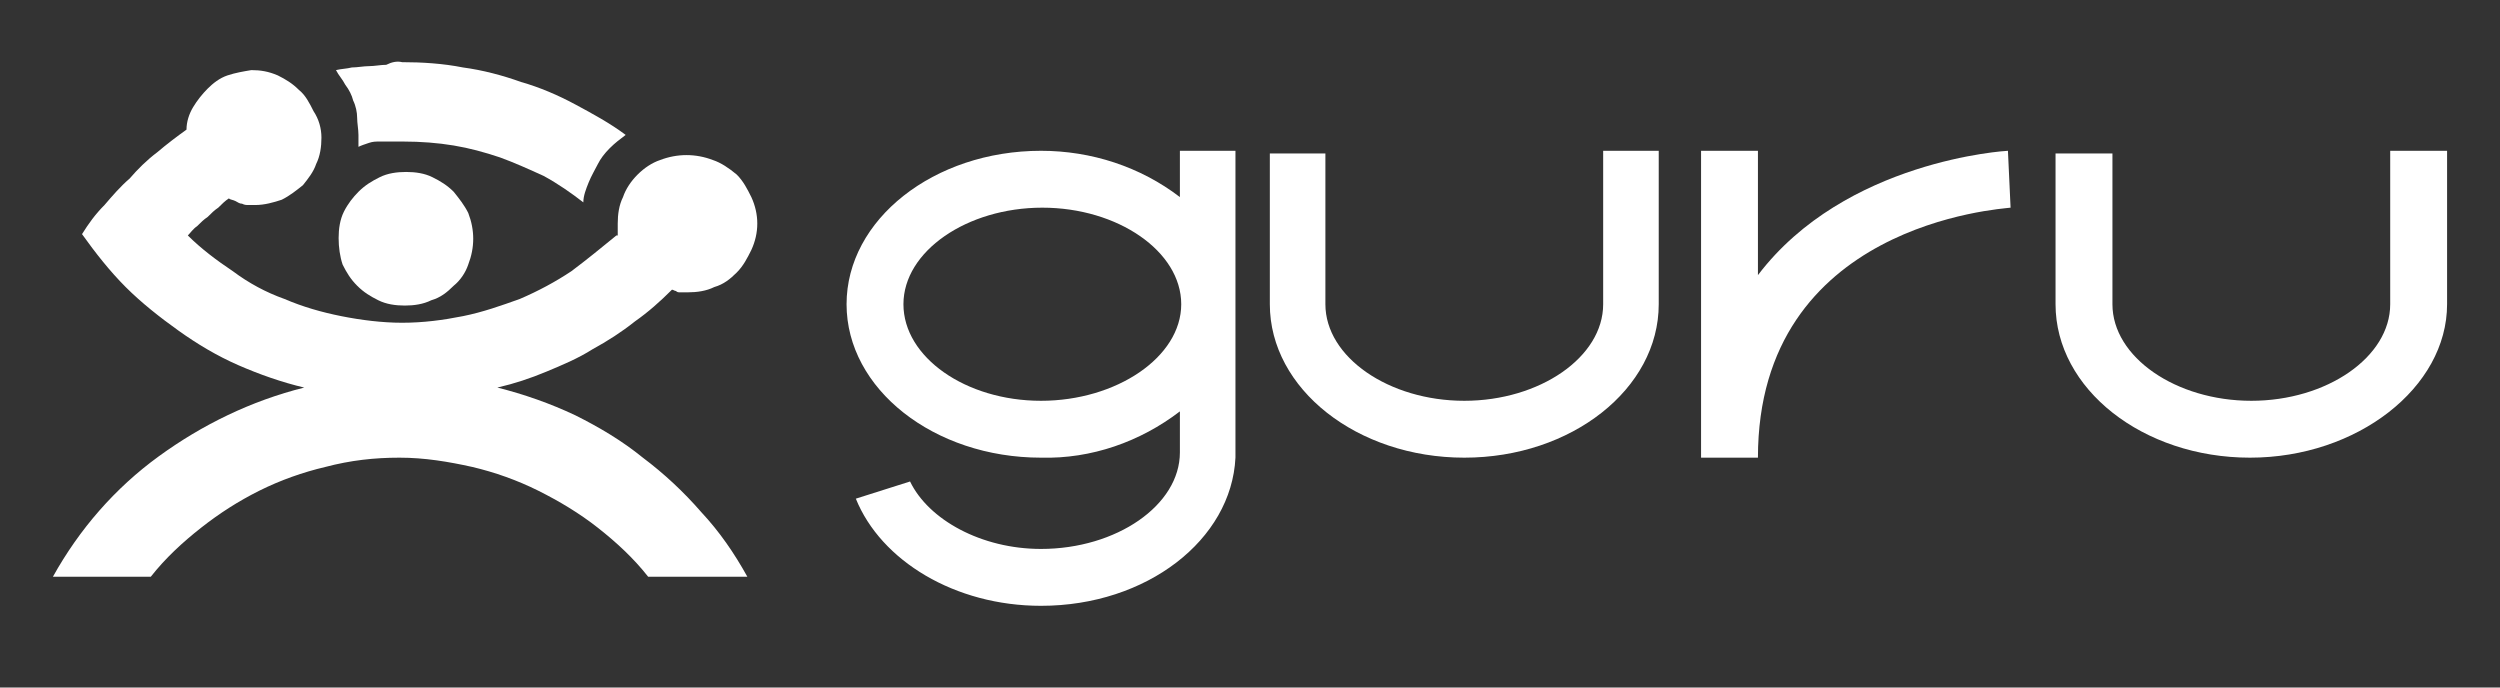 <svg width="120" height="33" viewBox="0 0 120 33" fill="none" xmlns="http://www.w3.org/2000/svg">
<rect x="0" y="0" width="120" height="33" fill="#333333" stroke="none"/>
<path d="M76.952 7.238V14.603C76.952 17.143 73.905 19.238 70.286 19.238C66.667 19.238 63.619 17.143 63.619 14.603V7.365H60.952V14.603C60.952 18.667 65.143 21.968 70.286 21.968C75.429 21.968 79.619 18.667 79.619 14.603V7.238H76.952Z" fill="white"/>
<path d="M114.73 7.238V14.603C114.73 17.143 111.682 19.238 108.063 19.238C104.444 19.238 101.397 17.143 101.397 14.603V7.365H98.666V14.603C98.666 18.667 102.857 21.968 108 21.968C113.143 21.968 117.46 18.603 117.46 14.603V7.238H114.73Z" fill="white"/>
<path d="M84.381 21.968H81.651V7.238H84.381V13.206C88.572 7.683 96.317 7.238 96.381 7.238L96.508 9.968C96.064 10.032 84.381 10.73 84.381 21.968Z" fill="white"/>
<path d="M56.635 7.238V9.46C54.73 8 52.381 7.238 49.968 7.238C44.825 7.238 40.635 10.54 40.635 14.603C40.635 18.667 44.825 21.968 49.968 21.968C52.381 22.032 54.73 21.206 56.635 19.746V21.714C56.635 24.254 53.587 26.349 49.968 26.349C47.111 26.349 44.572 24.952 43.683 23.111L41.08 23.936C42.286 26.921 45.841 29.079 49.968 29.079C55.048 29.079 59.111 25.905 59.302 21.968V7.238H56.635ZM49.968 19.238C46.349 19.238 43.365 17.143 43.365 14.603C43.365 12.063 46.413 9.968 50.032 9.968C53.651 9.968 56.699 12.063 56.699 14.603C56.699 17.143 53.587 19.238 49.968 19.238Z" fill="white"/>
<path d="M23.873 18.603C25.143 18.921 26.413 19.365 27.619 19.936C28.762 20.508 29.841 21.143 30.857 21.968C31.873 22.73 32.825 23.619 33.651 24.571C34.54 25.524 35.238 26.54 35.873 27.683H31.111C30.413 26.794 29.587 26.032 28.698 25.333C27.81 24.635 26.857 24.064 25.841 23.555C24.826 23.048 23.746 22.667 22.667 22.413C21.524 22.159 20.381 21.968 19.175 21.968C17.968 21.968 16.826 22.095 15.619 22.413C14.54 22.667 13.46 23.048 12.445 23.555C11.429 24.064 10.54 24.635 9.651 25.333C8.762 26.032 7.937 26.794 7.238 27.683H2.54C3.81 25.397 5.524 23.428 7.619 21.905C9.714 20.381 12.064 19.238 14.603 18.603C13.524 18.349 12.445 17.968 11.429 17.524C10.413 17.079 9.46 16.508 8.572 15.873C7.683 15.238 6.794 14.54 6.032 13.778C5.27 13.016 4.572 12.127 3.937 11.238C4.254 10.73 4.572 10.286 5.016 9.841C5.397 9.397 5.778 8.952 6.222 8.571C6.603 8.127 7.048 7.683 7.556 7.302C8 6.921 8.508 6.54 8.952 6.222C8.952 5.841 9.079 5.46 9.27 5.143C9.46 4.825 9.714 4.508 9.968 4.254C10.222 4 10.54 3.746 10.921 3.619C11.302 3.492 11.683 3.429 12.064 3.365C12.508 3.365 12.889 3.429 13.333 3.619C13.714 3.809 14.032 4 14.349 4.317C14.667 4.571 14.857 4.952 15.048 5.333C15.302 5.714 15.429 6.159 15.429 6.603C15.429 7.048 15.365 7.492 15.175 7.873C15.048 8.254 14.794 8.571 14.54 8.889C14.222 9.143 13.905 9.397 13.524 9.587C13.143 9.714 12.698 9.841 12.254 9.841H11.937C11.81 9.841 11.746 9.841 11.619 9.778C11.492 9.778 11.429 9.714 11.302 9.651C11.175 9.587 11.048 9.587 10.984 9.524C10.794 9.651 10.667 9.778 10.476 9.968C10.286 10.095 10.159 10.222 9.968 10.413C9.778 10.54 9.651 10.667 9.46 10.857C9.27 10.984 9.143 11.175 9.016 11.302C9.651 11.937 10.413 12.508 11.175 13.016C11.937 13.587 12.762 14.032 13.651 14.349C14.54 14.73 15.429 14.984 16.381 15.175C17.333 15.365 18.349 15.492 19.302 15.492C20.318 15.492 21.27 15.365 22.222 15.175C23.175 14.984 24.064 14.667 24.953 14.349C25.841 13.968 26.667 13.524 27.429 13.016C28.191 12.444 28.889 11.873 29.587 11.302H29.651V10.73C29.651 10.286 29.714 9.841 29.905 9.46C30.032 9.079 30.286 8.698 30.603 8.381C30.921 8.063 31.302 7.809 31.683 7.683C32.508 7.365 33.397 7.365 34.222 7.683C34.603 7.809 34.984 8.063 35.365 8.381C35.683 8.698 35.873 9.079 36.064 9.46C36.445 10.286 36.445 11.175 36.064 12C35.873 12.381 35.683 12.762 35.365 13.079C35.048 13.397 34.73 13.651 34.286 13.778C33.905 13.968 33.46 14.032 33.016 14.032H32.635C32.572 14.032 32.508 14.032 32.445 13.968C32.381 13.968 32.318 13.905 32.254 13.905C31.683 14.476 31.111 14.984 30.476 15.428C29.841 15.937 29.143 16.381 28.445 16.762C27.746 17.206 26.984 17.524 26.222 17.841C25.46 18.159 24.698 18.413 23.873 18.603Z" fill="white"/>
<path d="M17.206 7.048V6.476C17.206 6.222 17.143 5.905 17.143 5.651C17.143 5.397 17.079 5.079 16.952 4.825C16.889 4.571 16.762 4.317 16.571 4.064C16.444 3.81 16.254 3.619 16.127 3.365C16.381 3.302 16.635 3.302 16.889 3.238C17.143 3.238 17.46 3.175 17.714 3.175C17.968 3.175 18.286 3.111 18.54 3.111C18.794 2.984 19.048 2.921 19.302 2.984C20.254 2.984 21.27 3.048 22.222 3.238C23.175 3.365 24.127 3.619 25.016 3.937C25.905 4.19 26.794 4.571 27.619 5.016C28.444 5.46 29.27 5.905 30.032 6.476C29.778 6.667 29.524 6.857 29.27 7.111C29.016 7.365 28.825 7.619 28.698 7.873C28.571 8.127 28.381 8.444 28.254 8.762C28.127 9.079 28 9.397 28 9.714C27.428 9.27 26.794 8.825 26.095 8.444C25.397 8.127 24.698 7.81 24 7.556C23.238 7.302 22.54 7.111 21.778 6.984C21.016 6.857 20.19 6.794 19.365 6.794H18.222C18.032 6.794 17.905 6.794 17.714 6.857C17.524 6.921 17.333 6.984 17.206 7.048Z" fill="white"/>
<path d="M16.254 11.429C16.254 10.984 16.318 10.54 16.508 10.159C16.699 9.778 16.953 9.46 17.206 9.206C17.524 8.889 17.841 8.698 18.222 8.508C18.603 8.317 19.048 8.254 19.492 8.254C19.937 8.254 20.381 8.317 20.762 8.508C21.143 8.698 21.46 8.889 21.778 9.206C22.032 9.524 22.286 9.841 22.476 10.222C22.794 11.048 22.794 11.873 22.476 12.698C22.349 13.079 22.095 13.46 21.778 13.714C21.46 14.032 21.143 14.286 20.699 14.413C20.318 14.603 19.873 14.667 19.429 14.667C18.984 14.667 18.54 14.603 18.159 14.413C17.778 14.222 17.46 14.032 17.143 13.714C16.826 13.397 16.635 13.079 16.445 12.698C16.318 12.318 16.254 11.873 16.254 11.429Z" fill="white"/>
</svg>
